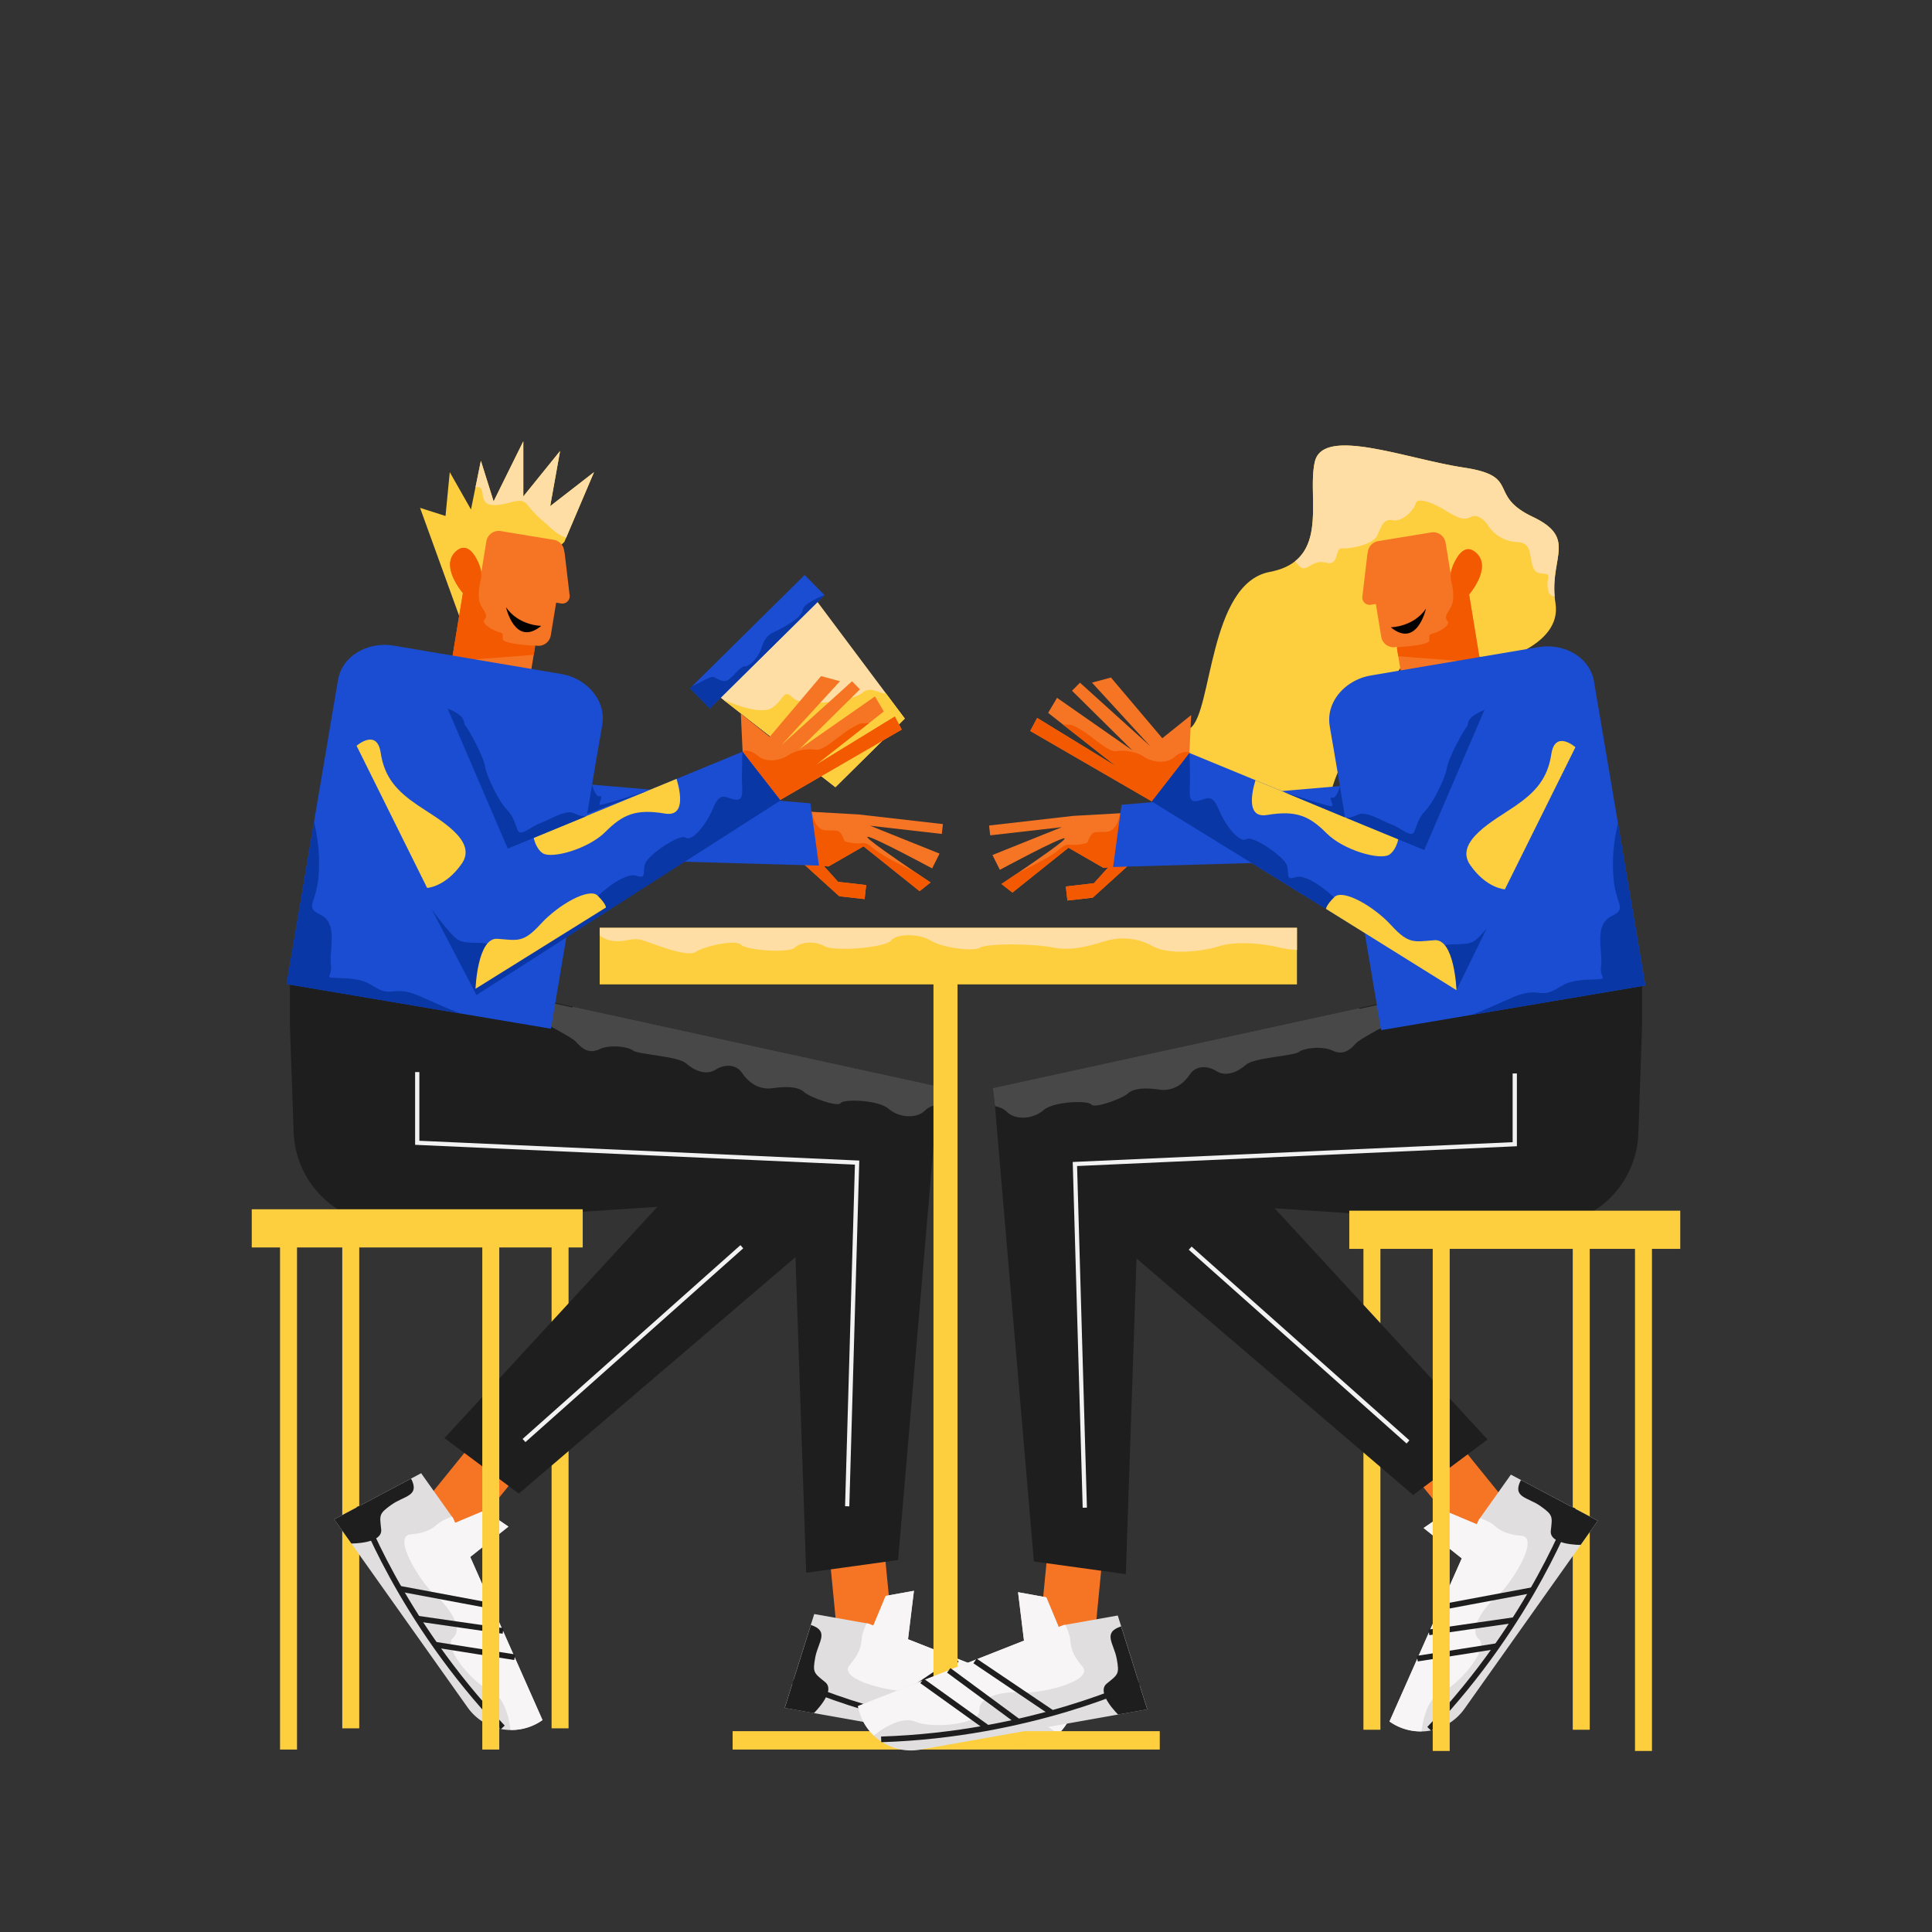 <svg id="Capa_1" data-name="Capa 1" xmlns="http://www.w3.org/2000/svg" viewBox="0 0 1366 1366"><rect x="0" y="0" width="1366" height="1366" fill="#333333" stroke="none"/><title>Mesa de trabajo 35</title><path d="M841.53,514.85c-15.74,11.07,19.74,51.58,31.34,55.24s57.92,29.5,68.51-11.12,72.88-118.87,72.88-118.87l38.33,29.09s52.33-11,47.19-42.77c-.26-1.58-.44-3.12-.57-4.61-2.55-28.55,15.39-41.65-15.52-56.33-32.54-15.45-7.84-28.68-48.49-34.79s-99.52-29.36-105.52-4.36c-4.93,20.55,6.06,54.5-14,70.48-4.33,3.47-10.14,6.09-17.88,7.55C854.36,412.53,857.26,503.79,841.53,514.85Z" fill="#fdcf3f"/><path d="M929.68,326.33c-4.93,20.55,6.06,54.5-14,70.48,2.24,2.89,4.39,5,5.84,5,4.47,0,7.65-6.21,16.58-3.9s5.44-10.7,10.81-10.21,21.48-2.52,24.66-8.76,4.12-12.49,11.26-11.1,15.27-7.94,16.19-12,10.74-1.26,21,5.08,13.37,6.81,17.86,4.6,9.38,1.41,12.47,6.36a25.7,25.7,0,0,0,20,11.33c9.84.52,8.9,6.77,10.63,14.39s4,7.63,9.33,8.12,0,4.47,2.59,12.54a4.57,4.57,0,0,0,4.29,3.47c-2.55-28.55,15.39-41.65-15.52-56.33-32.54-15.45-7.84-28.68-48.49-34.79S935.68,301.33,929.68,326.33Z" fill="#fedea4"/><polygon points="420 333.82 400.27 380.2 399 383.19 329 447.5 297 359.08 315 364.82 318 333.82 333 360.23 336.21 344.42 340 325.78 349 354.49 370 312 370 351.04 396 318.89 389 357.93 420 333.82" fill="#fdcf3f"/><path d="M593.42,633.7l17.88,2,1.13-9.93-19.86-2.28-10.15-11.25,3.34.41,24.79-14.27,39.64,31.71,7.75-6.16s-4.34-2.88-10.32-6.91l0,0c-13.84-9.36-36.42-24.9-34.26-25.35C616.41,591,659.07,614,659.07,614l5.22-10.47-49.06-19.7,50.66,5.79.8-6.95-59.61-6.82L574.19,574l-21.09-1.2-7.46-.43,8.35,36.4,13.77,1.7,2.1,1.89Z" fill="#f67524"/><path d="M593.42,633.7l17.88,2,1.13-9.93-19.86-2.28-10.15-11.25,3.34.41,24.79-14.27,39.64,31.71,7.75-6.16s-4.34-2.88-10.32-6.91l0,0c-3.16-2.1-22.86-10.85-30-17.07s-6.46-2.67-14.62-3.89-5-1-7.55-5.29-2.93-3.37-11.47-3.66S574.19,574,574.19,574l-21.09-1.2,16.76,39.56Z" fill="#f25900"/><polygon points="337 464 351 549 573 568 579 612 300 604 276 527 337 464" fill="#1a4dd1"/><rect x="390" y="860" width="12" height="362" fill="#fdcf3f"/><rect x="242" y="860" width="12" height="362" fill="#fdcf3f"/><rect x="560.84" y="1093.76" width="93" height="39" transform="translate(-441.66 1825.86) rotate(-95.57)" fill="#f67524"/><path d="M626.23,1128.36l-8.75,21L614.1,1148l-38.4-6.81-20.91,66.36,160.49,28.48a37.84,37.84,0,0,0,28.4-6.27,36.81,36.81,0,0,0,4.44-3.63,37.75,37.75,0,0,0,11.21-20.88L642,1159l4.19-34.25Z" fill="#e0dede"/><path d="M575.43,1211.26s16-15.45,8-21.94-9-6.67-7-17.51,10.3-18.48-3.09-22.89l-18.49,58.67Z" fill="#1e1e1e"/><path d="M626.23,1128.36l-8.75,21L614.1,1148l-1.35-.24a49.28,49.28,0,0,0-3.17,8.58c-.88,4.92.22,10.19-8.77,20.79s30.05,19.55,42.72,18.5,30.71,2.65,30,12.67,33.24,13,45.29,8,29.34,9.79,29.34,9.79h0a37.75,37.75,0,0,0,11.21-20.88L642,1159l4.19-34.25Z" fill="#f7f5f5"/><path d="M560.82,1188.44s76.2,37,182.16,40.36" fill="none" stroke="#1e1e1e" stroke-miterlimit="10" stroke-width="4"/><line x1="714.12" y1="1187.47" x2="667.76" y2="1220.7" fill="none" stroke="#1e1e1e" stroke-miterlimit="10" stroke-width="4"/><line x1="695.21" y1="1180.01" x2="646.06" y2="1216.25" fill="none" stroke="#1e1e1e" stroke-miterlimit="10" stroke-width="4"/><line x1="676.64" y1="1173.35" x2="622" y2="1210.19" fill="none" stroke="#1e1e1e" stroke-miterlimit="10" stroke-width="4"/><path d="M664,768.31,662.53,781,635,1103l-65,9-9-265L279.54,865.44a67.56,67.56,0,0,1-71.94-65.09L205,725V685l124.24,15.87,45.92,4.38,30,6.55Z" fill="#1e1e1e"/><path d="M664,768.31,662.53,781c-2.94.75-6,1.7-8.35,4.05-6,6.11-18.48,5.36-25.92-1.09s-32-7-33.9-4-21.82-4.11-25.76-7.79-12-4.32-22.3-2.78-17.77-4.91-21.65-10.82-11.92-6.56-18.74-2.25-15.22.52-20.91-4.54-33.85-6.2-37.36-9-16.44-4.43-23.68-1-12.08.16-16.87-5.33S331,696,331,696l73.55,16.29.61-.49Z" fill="#494848"/><rect x="293.45" y="1024.41" width="93" height="39" transform="translate(-685.17 650.93) rotate(-50.99)" fill="#f67524"/><path d="M342.8,1067.92l-21,8.83-1.47-3.32-22.57-31.81L236.3,1074.2l94.31,133a38,38,0,0,0,53,9l-51.11-115.33,27-21.45Z" fill="#e0dede"/><path d="M248.43,1091.31s22.22.21,21.09-10-1.71-11,7.27-17.42,20.31-5.93,13.86-18.47l-54.35,28.8Z" fill="#1e1e1e"/><path d="M342.8,1067.92l-21,8.83-1.47-3.32-.8-1.12a50.16,50.16,0,0,0-8.28,3.88c-4.08,2.89-7,7.42-20.84,8.65s7.68,35,17.44,43.17,20,23.45,12.44,30,14.54,32.59,26.61,37.52,14,27.57,14,27.57h0a37.8,37.8,0,0,0,22.64-7l-51.11-115.33,27-21.45Z" fill="#f7f5f5"/><path d="M254,1064.8s28.31,79.84,101.4,156.61" fill="none" stroke="#1e1e1e" stroke-miterlimit="10" stroke-width="4"/><line x1="363.9" y1="1171.72" x2="307.56" y2="1162.84" fill="none" stroke="#1e1e1e" stroke-miterlimit="10" stroke-width="4"/><line x1="355.67" y1="1153.14" x2="295.22" y2="1144.44" fill="none" stroke="#1e1e1e" stroke-miterlimit="10" stroke-width="4"/><line x1="347.12" y1="1135.36" x2="282.34" y2="1123.24" fill="none" stroke="#1e1e1e" stroke-miterlimit="10" stroke-width="4"/><polygon points="622.44 838 612.48 846.04 366.85 1056.02 314.24 1016.8 493.85 821.75 622.44 838" fill="#1e1e1e"/><path d="M327.28,419.33l-7.83,47.76,1.5.25,54.24,8.88L377.36,463l.9-5.48.18-1.15.85.14a8.84,8.84,0,0,0,10.13-7.28l3.8-23.14,3.54.59a5.19,5.19,0,0,0,6-5.74l-3.64-30.78-.17.31a8.85,8.85,0,0,0-7.39-8.79L354,375.48a8.85,8.85,0,0,0-10.14,7.28L340.42,404c-.05-.19-.48-1.73-1.27-3.8-.37-1-.83-2.12-1.37-3.28l-.11-.22c-2.95-6.23-8.22-13.24-15.37-6.8C310.79,400.27,327.28,419.33,327.28,419.33Z" fill="#f67524"/><path d="M327.28,419.33l-7.83,47.76,1.5.25L377.36,463l.9-5.48-.17-1s-22.34-1-22.62-4.61,1.07-4-2.91-5.05-12.71-5.95-9.89-8.95-1.06-6.32-3.09-10.89-.75-13,.32-17c.76-2.8.21-6.76-.75-9.82a15.72,15.72,0,0,0-1.37-3.28l-.11-.22c-2.95-6.23-8.22-13.24-15.37-6.8C310.79,400.27,327.28,419.33,327.28,419.33Z" fill="#f25900"/><path d="M425.83,512.28l0,.15-1.44,8.46-.13.78-1,5.69-1.77,10.42-6.64,39.27-4,23.86-.23,1.39-2.71,16-3.79,22.42L403,647.49l-2.5,14.82-4.75,28.08,0,.24-2.5,14.73h0l-.43,2.59-3.27,19.31,0,.1L325.5,716.56h0L209.91,697l-7.27-1.23,2.06-12.09.24-1.48,8.82-52,5.89-34.83L222,581.22l.34-2,1.31-7.73,10.31-61h0l3.56-21,1.49-8.78a24,24,0,0,1,.6-2.7,28,28,0,0,1,9.68-14.39l.12-.09a33.71,33.71,0,0,1,8.88-5.05l.65-.24A37.42,37.42,0,0,1,270.16,456a40,40,0,0,1,8.41.52l21.52,3.64,81.22,13.74,14.46,2.45.68.12a37,37,0,0,1,4.51,1,37.78,37.78,0,0,1,10.15,4.6C421.7,488.94,427.83,500.47,425.83,512.28Z" fill="#1a4dd1"/><path d="M325.47,716.55,202.64,695.77l2.3-13.57,8.82-52,5.89-34.83L222,581.22a118.78,118.78,0,0,1,3.27,37.46c-1.49,21.05-10.47,22.23,1.69,28.32s5.69,24.64,7,35-7.59,8.86,9.51,9.69,17.42,4.94,26,8.4,10.68-3.28,28.6,4.79C315.19,712.59,324.65,716.23,325.47,716.55Z" fill="#0a37a6"/><path d="M382.69,442.5s-15.81,0-24.93-13.15C357.76,429.35,364.1,457.81,382.69,442.5Z" fill="#040101"/><polygon points="917 696 917 656 424 656 424 696 660 696 660 1224 518 1224 518 1237 660 1237 677 1237 820 1237 820 1224 677 1224 677 696 917 696" fill="#fdcf3f"/><polygon points="412 855 178 855 178 882 198 882 198 1237 210 1237 210 882 341 882 341 1237 353 1237 353 882 412 882 412 855" fill="#fdcf3f"/><path d="M498.46,484.63l12.59,9.83h0l79.61,62.11,49.06-48.51-13.42-17.92-56.76-75.83Z" fill="#fedea4"/><polygon points="487.83 486.7 501.9 500.91 582.22 421.52 582.96 420.77 582.88 420.69 568.9 406.55 489.34 485.21 487.83 486.7" fill="#1a4dd1"/><path d="M511.07,494.47l79.61,62.11,49.06-48.51-13.42-17.92c-3.57,1-10.7-5.66-16.67-.25s-41.35,10.72-48.74,3.69-5.81.42-14.81,6.74S511.86,494.83,511.07,494.47Z" fill="#fdcf3f"/><polygon points="336.01 698.67 418.67 647.66 551.73 565.55 525.05 531.46 478.39 550.68 377.43 592.3 359.21 599.81 301.28 465.83 240 501 266.51 556.7 297.81 620.63 329.43 685.24 336.01 698.67" fill="#1a4dd1"/><polygon points="525.05 531.46 530.06 537.86 551.73 565.55 637.58 515.83 632.68 506.61 576.63 540.94 614.47 511.24 624.92 503.03 618.62 492.39 565.37 529.56 608.04 487.38 602.42 481.69 552.66 526.66 593.93 481.64 580.52 478.04 544.21 520.96 523.79 504.57 525.03 531.04 525.05 531.24 525.05 531.46" fill="#f67524"/><path d="M383.81,603.33c6.48,4,32.11-3,44.3-15.23s21.52-16.33,42-12.88c14.17,2.37,11.34-14.12,8.24-24.54l-101,41.62C378.37,597.1,380.86,601.51,383.81,603.33Z" fill="#fdcf3f"/><path d="M252.12,527.3s14.4-12.66,17.05,5,11.76,27.18,25.86,36.83,43.06,24.75,31.53,41.4S302,627.8,302,627.8Z" fill="#fdcf3f"/><path d="M524.93,531.09s-.31,10-.38,18.6,2.08,16.87-4.89,15.65-10.41-6.13-15.39,5.93-14.95,23.94-19.46,21-25,11.43-28.16,17.33,1.42,12.45-6.7,9.6-25.78,12-30.36,17.66-11,20.26-20.65,14.66-23.71,9.17-29.69,14.59-17.93,4-23.26,1.68-15.81.11-21.71-3.08-19.13-22-19.13-22l31.73,60.81,215-137.58Z" fill="#0a37a6"/><path d="M336.21,699.1s1.33-36.38,15.51-35.34,18.11,3.17,30.54-10.45,34.29-26,40.28-20.07,5.9,8.4,5.9,8.4Z" fill="#fdcf3f"/><path d="M524.93,531.09l.12.15,5,6.62,21.67,27.7,85.85-49.73-4.9-9.22-56,34.33,37.84-29.7c-6.45.56-4.42-1-12,3.25-8.75,4.93-20.12,16.59-25.69,15.61s-14.42.35-19.33,3.8-15.39,5.93-21.63.53c-5.68-4.93-10.07-3.64-10.8-3.39Z" fill="#f25900"/><path d="M487.83,486.7l14.07,14.21,80.32-79.39.7-.79.07-.09-.11.05c-1.39.54-15.29,6.13-15.43,10.87-.16,5-15.22,13.14-19.89,15.19s-7.36,5.18-9.15,11.32-8,13-11.61,13.05-7.61,6.56-11.7,9.44-8.36-1.46-11.15-1.95c-2-.34-9.47,4.42-14.61,6.6Z" fill="#0a37a6"/><polyline points="295 758 295 808 606 822 599 1065" fill="none" stroke="#f2f2f2" stroke-miterlimit="10" stroke-width="3"/><line x1="524.5" y1="881.5" x2="370.5" y2="1018.5" fill="none" stroke="#f2f2f2" stroke-miterlimit="10" stroke-width="3"/><path d="M420,333.82,400.27,380.2C393.6,378.15,387,371,387,371s-9-7-14-14-14,1-25,0-3-14-11.79-12.58L340,325.78l9,28.71L370,312v39l26-32.15-7,39Z" fill="#fedea4"/><path d="M316.45,500.91,359,600l55.87-23s-2.87,1-8.87-2-18,5-24,7-14,10-16,5-3-10-8-15-14-23-15-30-12-27-14-29S330.89,506.83,316.45,500.91Z" fill="#0a37a6"/><path d="M418.63,554.79l-3.48,20.57L458,559.09S425,570,424,569s3-7,0-6S418.63,554.79,418.63,554.79Z" fill="#0a37a6"/><path d="M917,656v15.64A65.24,65.24,0,0,1,905,670c-17-4-34-4-43-1s-34,7-47,0a42.5,42.5,0,0,0-32-4c-8,2-23,8-38,5s-47-3-52,0-27,0-35-5-24-5-28,0-40,8-47,4-17-3-21,1-34,2-38-2-26,1-32,5-28-5-37-8-13,2-23,0a17.91,17.91,0,0,1-8-3.58V656Z" fill="#fedea4"/><path d="M772.58,634.7l-17.88,2-1.13-9.93,19.86-2.28,10.15-11.25-3.34.41-24.79-14.27-39.64,31.71L708.06,625s4.34-2.88,10.32-6.91l0,0c13.84-9.36,36.42-24.9,34.26-25.35C749.59,592,706.93,615,706.93,615l-5.22-10.47,49.06-19.7-50.66,5.79-.8-6.95,59.61-6.82L791.81,575l21.09-1.2,7.46-.43L812,609.77l-13.77,1.7-2.1,1.89Z" fill="#f67524"/><path d="M772.58,634.7l-17.88,2-1.13-9.93,19.86-2.28,10.15-11.25-3.34.41-24.79-14.27-39.64,31.71L708.06,625s4.34-2.88,10.32-6.91l0,0c3.16-2.1,22.86-10.85,30-17.07s6.46-2.67,14.62-3.89,5-1,7.55-5.29,2.93-3.37,11.47-3.66S791.81,575,791.81,575l21.09-1.2-16.76,39.56Z" fill="#f25900"/><polygon points="1029 465 1015 550 793 569 787 613 1066 605 1090 528 1029 465" fill="#1a4dd1"/><rect x="964" y="861" width="12" height="362" transform="translate(1940 2084) rotate(-180)" fill="#fdcf3f"/><rect x="1112" y="861" width="12" height="362" transform="translate(2236 2084) rotate(-180)" fill="#fdcf3f"/><rect x="712.16" y="1094.76" width="93" height="39" transform="translate(-424.02 1761.1) rotate(-84.43)" fill="#f67524"/><path d="M739.77,1129.36l8.75,21,3.38-1.33,38.4-6.81,20.91,66.36-160.49,28.48a37.84,37.84,0,0,1-28.4-6.27,36.81,36.81,0,0,1-4.44-3.63,37.75,37.75,0,0,1-11.21-20.88L724,1160l-4.19-34.25Z" fill="#e0dede"/><path d="M790.57,1212.26s-16-15.45-8-21.94,9-6.67,7-17.51-10.3-18.48,3.09-22.89l18.49,58.67Z" fill="#1e1e1e"/><path d="M739.77,1129.36l8.75,21,3.38-1.33,1.35-.24a49.28,49.28,0,0,1,3.17,8.58c.88,4.92-.22,10.19,8.77,20.79s-30.05,19.55-42.72,18.5-30.71,2.65-30,12.67-33.24,13-45.29,8-29.34,9.79-29.34,9.79h0a37.75,37.75,0,0,1-11.21-20.88L724,1160l-4.19-34.25Z" fill="#f7f5f5"/><path d="M805.18,1189.44s-76.2,37-182.16,40.36" fill="none" stroke="#1e1e1e" stroke-miterlimit="10" stroke-width="4"/><line x1="651.88" y1="1188.47" x2="698.24" y2="1221.7" fill="none" stroke="#1e1e1e" stroke-miterlimit="10" stroke-width="4"/><line x1="670.79" y1="1181.01" x2="719.94" y2="1217.25" fill="none" stroke="#1e1e1e" stroke-miterlimit="10" stroke-width="4"/><line x1="689.36" y1="1174.35" x2="744" y2="1211.19" fill="none" stroke="#1e1e1e" stroke-miterlimit="10" stroke-width="4"/><path d="M702,769.31,703.47,782,731,1104l65,9,9-265,281.46,18.44a67.56,67.56,0,0,0,71.94-65.09L1161,726V686l-124.24,15.87-45.92,4.38-30,6.55Z" fill="#1e1e1e"/><path d="M702,769.31,703.47,782c2.94.75,6,1.7,8.35,4.05,6,6.11,18.48,5.36,25.92-1.09s32-7,33.9-4,21.82-4.11,25.76-7.79,12-4.32,22.3-2.78,17.77-4.91,21.65-10.82,11.92-6.56,18.74-2.25,15.22.52,20.91-4.54,33.85-6.2,37.36-9,16.44-4.43,23.68-1,12.08.16,16.87-5.33S1035,697,1035,697l-73.55,16.29-.61-.49Z" fill="#494848"/><rect x="979.55" y="1025.41" width="93" height="39" transform="translate(860.03 2499.92) rotate(-129.01)" fill="#f67524"/><path d="M1023.2,1068.92l21,8.83,1.47-3.32,22.57-31.81,61.48,32.58-94.31,133a38,38,0,0,1-53,9l51.11-115.33-27-21.45Z" fill="#e0dede"/><path d="M1117.57,1092.31s-22.22.21-21.09-10,1.71-11-7.27-17.42-20.31-5.93-13.86-18.47l54.35,28.8Z" fill="#1e1e1e"/><path d="M1023.2,1068.92l21,8.83,1.47-3.32.8-1.12a50.16,50.16,0,0,1,8.28,3.88c4.08,2.89,7,7.42,20.84,8.65s-7.68,35-17.44,43.17-20,23.45-12.44,30-14.54,32.59-26.61,37.52-14,27.57-14,27.57h0a37.8,37.8,0,0,1-22.64-7l51.11-115.33-27-21.45Z" fill="#f7f5f5"/><path d="M1112,1065.8s-28.31,79.84-101.4,156.61" fill="none" stroke="#1e1e1e" stroke-miterlimit="10" stroke-width="4"/><line x1="1002.1" y1="1172.72" x2="1058.44" y2="1163.84" fill="none" stroke="#1e1e1e" stroke-miterlimit="10" stroke-width="4"/><line x1="1010.33" y1="1154.14" x2="1070.78" y2="1145.44" fill="none" stroke="#1e1e1e" stroke-miterlimit="10" stroke-width="4"/><line x1="1018.88" y1="1136.36" x2="1083.66" y2="1124.24" fill="none" stroke="#1e1e1e" stroke-miterlimit="10" stroke-width="4"/><polygon points="743.56 839 753.52 847.04 999.15 1057.02 1051.76 1017.8 872.15 822.75 743.56 839" fill="#1e1e1e"/><path d="M1038.72,420.33l7.83,47.76-1.5.25-54.24,8.88L988.64,464l-.9-5.48-.18-1.15-.85.14a8.84,8.84,0,0,1-10.13-7.28L972.78,427l-3.54.59a5.19,5.19,0,0,1-6-5.74l3.64-30.78.17.31a8.85,8.85,0,0,1,7.39-8.79l37.51-6.15a8.85,8.85,0,0,1,10.14,7.28l3.48,21.23c.05-.19.48-1.73,1.27-3.8.37-1,.83-2.12,1.37-3.28l.11-.22c3-6.23,8.22-13.24,15.37-6.8C1055.21,401.27,1038.72,420.33,1038.72,420.33Z" fill="#f67524"/><path d="M1038.72,420.33l7.83,47.76-1.5.25L988.64,464l-.9-5.48.17-1s22.34-1,22.62-4.61-1.07-4,2.91-5.05,12.71-5.95,9.89-8.95,1.06-6.32,3.09-10.89.75-13-.32-17c-.76-2.8-.21-6.76.75-9.82a15.72,15.72,0,0,1,1.37-3.28l.11-.22c3-6.23,8.22-13.24,15.37-6.8C1055.21,401.27,1038.72,420.33,1038.72,420.33Z" fill="#f25900"/><path d="M940.17,513.28l0,.15,1.44,8.46.13.78,1,5.69,1.77,10.42,6.64,39.27,4,23.86.23,1.39,2.71,16,3.79,22.42,1.15,6.78,2.5,14.82,4.75,28.08,0,.24,2.5,14.73h0l.43,2.59,3.27,19.31,0,.1,63.94-10.81h0L1156.09,698l7.27-1.23-2.06-12.09-.24-1.48-8.82-52-5.89-34.83L1144,582.22l-.34-2-1.31-7.73-10.31-61h0l-3.56-21-1.49-8.78a24,24,0,0,0-.6-2.7,28,28,0,0,0-9.68-14.39l-.12-.09a33.71,33.71,0,0,0-8.88-5.05l-.65-.24a37.42,37.42,0,0,0-11.18-2.17,40,40,0,0,0-8.41.52l-21.52,3.64-81.22,13.74-14.46,2.45-.68.12a37,37,0,0,0-4.51,1,37.78,37.78,0,0,0-10.15,4.6C944.3,489.94,938.17,501.47,940.17,513.28Z" fill="#1a4dd1"/><path d="M1040.53,717.55l122.83-20.78-2.3-13.57-8.82-52-5.89-34.83L1144,582.22a118.78,118.78,0,0,0-3.27,37.46c1.49,21.05,10.47,22.23-1.69,28.32s-5.69,24.64-7,35,7.59,8.86-9.51,9.69-17.42,4.94-26,8.4-10.68-3.28-28.6,4.79C1050.81,713.59,1041.35,717.23,1040.53,717.55Z" fill="#0a37a6"/><path d="M983.31,443.5s15.81,0,24.93-13.15C1008.24,430.35,1001.9,458.81,983.31,443.5Z" fill="#040101"/><polygon points="1188 856 954 856 954 883 1013 883 1013 1238 1025 1238 1025 883 1156 883 1156 1238 1168 1238 1168 883 1188 883 1188 856" fill="#fdcf3f"/><path d="M1126,502l-26.51,55.7-31.3,63.94-17,34.74v0l-14.6,29.84L1030,699.67l-82.66-51-133-82-.11-.07,13.57-17.34L841,532.45l.13,0,46.53,19.18,101,41.62,18.22,7.51,57.93-134Z" fill="#1a4dd1"/><polygon points="840.95 532.46 835.94 538.86 814.27 566.55 728.42 516.83 733.32 507.61 789.37 541.94 751.53 512.24 741.08 504.03 747.38 493.39 800.63 530.56 757.96 488.38 763.58 482.69 813.34 527.66 772.07 482.64 785.48 479.04 821.79 521.96 842.21 505.57 840.97 532.04 840.95 532.24 840.95 532.46" fill="#f67524"/><path d="M982.19,604.33c-6.48,4-32.11-3-44.3-15.23s-21.52-16.33-42-12.88c-14.17,2.37-11.34-14.12-8.24-24.54l101,41.62C987.63,598.1,985.14,602.51,982.19,604.33Z" fill="#fdcf3f"/><path d="M1113.88,528.3s-14.4-12.66-17.05,5-11.76,27.18-25.86,36.83-43.06,24.75-31.53,41.4S1064,628.8,1064,628.8Z" fill="#fdcf3f"/><path d="M1051.17,656.4l-14.6,29.84L1030,699.67l-82.66-51-133-82,13.46-17.41,13.23-17.13s0,.14,0,.41c.06,2,.31,10.61.37,18.19.07,8.6-2.08,16.87,4.89,15.65s10.41-6.13,15.39,5.93,14.95,23.94,19.46,21,25,11.43,28.16,17.33-1.42,12.45,6.7,9.6,25.78,12,30.36,17.66,11,20.26,20.65,14.66,23.71,9.17,29.69,14.59,17.93,4,23.26,1.68,15.81.11,21.71-3.08C1044.12,664.42,1047.73,660.55,1051.17,656.4Z" fill="#0a37a6"/><path d="M1029.79,700.1s-1.33-36.38-15.51-35.34-18.11,3.17-30.54-10.45-34.29-26-40.28-20.07-5.9,8.4-5.9,8.4Z" fill="#fdcf3f"/><path d="M841.07,532.09l-.12.15-5,6.62-21.67,27.7-85.85-49.73,4.9-9.22,56,34.33-37.84-29.7c6.45.56,4.42-1,12,3.25,8.75,4.93,20.12,16.59,25.69,15.61s14.42.35,19.33,3.8,15.39,5.93,21.63.53c5.68-4.93,10.07-3.64,10.8-3.39Z" fill="#f25900"/><polyline points="1071 759 1071 809 760 823 767 1066" fill="none" stroke="#f2f2f2" stroke-miterlimit="10" stroke-width="3"/><line x1="841.5" y1="882.5" x2="995.5" y2="1019.5" fill="none" stroke="#f2f2f2" stroke-miterlimit="10" stroke-width="3"/><path d="M1049.55,501.91,1007,601l-55.87-23s2.87,1,8.87-2,18,5,24,7,14,10,16,5,3-10,8-15,14-23,15-30,12-27,14-29S1035.11,507.83,1049.55,501.91Z" fill="#0a37a6"/><path d="M947.37,555.79,951,578l-43-17.91S941,571,942,570s-3-7,0-6S947.37,555.79,947.37,555.79Z" fill="#0a37a6"/></svg>
